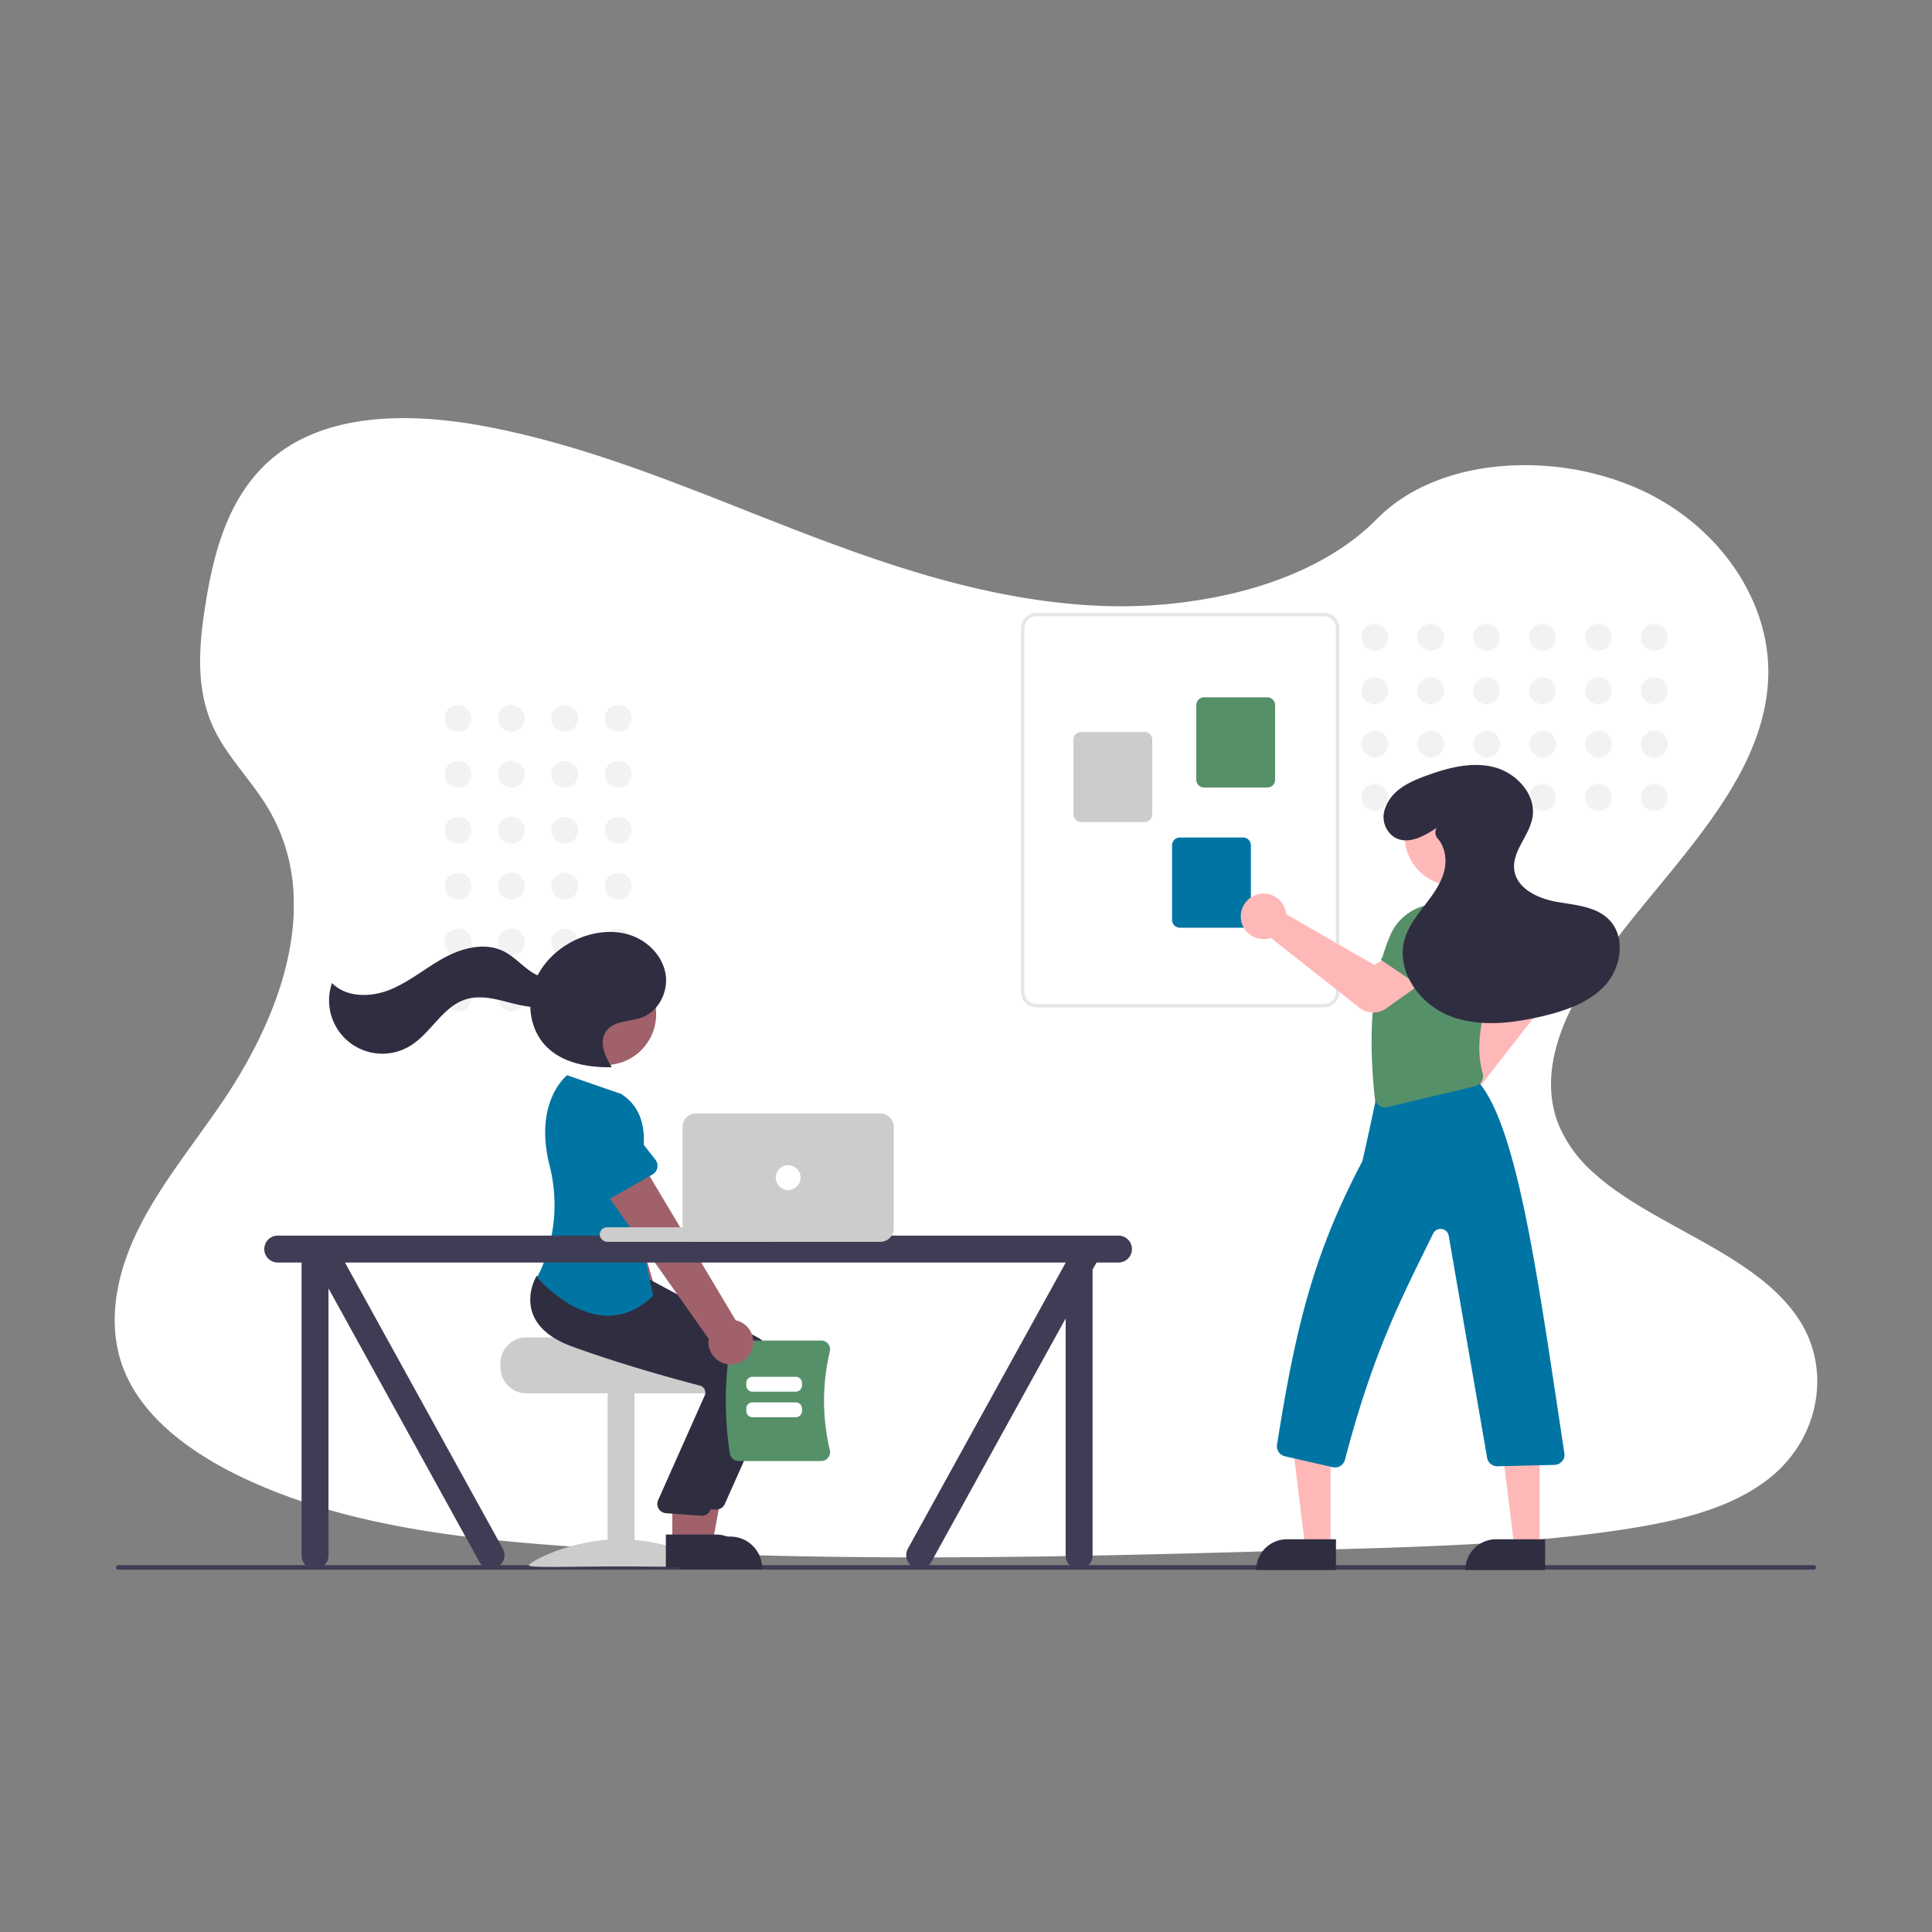<svg xmlns="http://www.w3.org/2000/svg" xmlns:xlink="http://www.w3.org/1999/xlink" width="800" height="800" viewBox="0 0 800 800">
  <rect x="0" y="0" width="800" height="800" fill="#808080" stroke="none"/>
  <defs>
    <clipPath id="clip-_8">
      <rect width="800" height="800"/>
    </clipPath>
  </defs>
  <g id="_8" data-name="8" clip-path="url(#clip-_8)">
    <g id="Group_26" data-name="Group 26">
      <g id="Group_24" data-name="Group 24">
        <g id="Group_11" data-name="Group 11">
          <g id="Group_9" data-name="Group 9" transform="translate(0 -3)">
            <g id="Component_1_5" data-name="Component 1 – 5" transform="translate(47.512 176.133)">
              <path id="Path_168" data-name="Path 168" d="M798.2,560.6c-7.681,6.368-16.954,10.907-26.968,14.266q-2.186.747-4.434,1.4c-3.868,1.152-7.828,2.151-11.822,3.024-1.969.44-3.952.845-5.935,1.222-3.373.649-6.759,1.229-10.125,1.76-12.492,1.962-25.068,3.415-37.707,4.518q-5.845.517-11.7.929l-1.557.112-2.793.189-1.718.112c-2.612.175-5.223.328-7.828.475-10.439.587-20.893,1.013-31.346,1.4-7.681.265-15.285.489-22.924.7l-15.537.454-4.015.119-1.76.049q-6.9.209-13.812.4l-1.3.035-4.05.119-7.681.209-2.29.063-2.095.056c-48.761,1.313-97.557,2.269-146.289,1.857q-5.852-.042-11.7-.126c-36.185-.468-72.328-1.732-108.408-4.19-12.681-.866-25.445-1.913-38.14-3.359q-5.866-.663-11.7-1.445c-31.185-4.19-61.6-11.256-88.849-24.44-20.522-9.951-39.467-24.1-47.413-42.937-8.023-19.007-3.778-40.354,5.384-58.984s22.945-35.326,34.83-52.832c4.085-6.026,7.946-12.3,11.445-18.756.209-.391.426-.789.628-1.18q2.688-5.049,5.07-10.223h0q2.262-4.93,4.19-9.957.58-1.5,1.11-3c.042-.112.084-.223.119-.335s.091-.251.133-.377a129.277,129.277,0,0,0,5.265-19.461l.168-.922c.077-.44.154-.873.223-1.313s.133-.817.2-1.229h0a96.363,96.363,0,0,0,1.082-18.749v-.7a79.561,79.561,0,0,0-1.047-9.587h0c-.042-.272-.084-.538-.14-.8a75.079,75.079,0,0,0-3.68-13.337c-.07-.189-.147-.384-.223-.58a.784.784,0,0,0-.1-.258c-.524-1.334-1.082-2.653-1.7-3.973h0c-.1-.223-.209-.454-.314-.7h0c-.2-.426-.4-.852-.621-1.271h0q-1.473-3.01-3.282-5.942c-1.4-2.325-2.982-4.6-4.609-6.836l-.23-.314-.189-.265c-2.137-2.912-4.371-5.775-6.55-8.666-1.711-2.255-3.387-4.525-4.958-6.836l-.279-.419a69.654,69.654,0,0,1-5.083-8.749c-.293-.621-.58-1.243-.845-1.871-.475-1.1-.915-2.214-1.306-3.331-5.363-15.153-3.736-31.7-1.159-47.483,3.82-23.448,10.928-48.719,32.931-63.355,19.21-12.785,45.207-14.28,69.828-11.172,3.945.489,7.849,1.1,11.7,1.795l2.095.4c31.143,5.97,60.6,16.542,89.687,27.861,6.794,2.646,13.575,5.335,20.348,8.009Q384.373,165,392.32,168.1q9.182,3.575,18.5,6.983,5.824,2.137,11.7,4.19,9.42,3.275,18.965,6.222,6.759,2.095,13.589,3.945c21.647,5.893,43.852,9.978,66.581,10.767a203.394,203.394,0,0,0,51.54-4.776c3.945-.894,7.856-1.92,11.7-3.079a152.22,152.22,0,0,0,15.781-5.719c12.995-5.586,24.677-12.96,33.922-22.345l.077-.077c13.693-13.889,33.769-20.948,54.8-22.128a114.611,114.611,0,0,1,11.7-.063,116.1,116.1,0,0,1,42.372,9.916c33.266,15.083,54.78,47.015,53.16,78.905-2.353,46.422-47.106,82.055-73.808,122.667-1.885,2.863-3.68,5.817-5.349,8.833-.615,1.1-1.2,2.214-1.774,3.331-6.578,12.848-10.53,26.723-8.379,40.053a42.77,42.77,0,0,0,1.7,6.92c.328.985.7,1.969,1.11,2.947A54.81,54.81,0,0,0,724.093,434.6a94.977,94.977,0,0,0,8.54,6.941c24.915,18.113,61,29.537,76.943,54.284C822.913,516.348,817.983,544.174,798.2,560.6Z" transform="translate(-112.078 -122.422)" fill="#fff"/>
            </g>
          </g>
        </g>
      </g>
      <g id="Group_25" data-name="Group 25" transform="translate(15.576 253.764)">
        <path id="Path_334" data-name="Path 334" d="M854.73,680.521H152.6a.935.935,0,0,1,0-1.87H854.728a.935.935,0,0,1,0,1.87Z" transform="translate(-119.239 -284.324)" fill="#3f3d56"/>
        <circle id="Ellipse_78" data-name="Ellipse 78" cx="5.545" cy="5.545" r="5.545" transform="translate(234.842 38.168)" fill="#f2f2f2"/>
        <circle id="Ellipse_79" data-name="Ellipse 79" cx="5.545" cy="5.545" r="5.545" transform="translate(212.743 38.168)" fill="#f2f2f2"/>
        <circle id="Ellipse_80" data-name="Ellipse 80" cx="5.545" cy="5.545" r="5.545" transform="translate(190.644 38.168)" fill="#f2f2f2"/>
        <circle id="Ellipse_81" data-name="Ellipse 81" cx="5.545" cy="5.545" r="5.545" transform="translate(168.544 38.168)" fill="#f2f2f2"/>
        <circle id="Ellipse_82" data-name="Ellipse 82" cx="5.545" cy="5.545" r="5.545" transform="translate(234.842 61.319)" fill="#f2f2f2"/>
        <circle id="Ellipse_83" data-name="Ellipse 83" cx="5.545" cy="5.545" r="5.545" transform="translate(212.743 61.319)" fill="#f2f2f2"/>
        <circle id="Ellipse_84" data-name="Ellipse 84" cx="5.545" cy="5.545" r="5.545" transform="translate(190.644 61.319)" fill="#f2f2f2"/>
        <circle id="Ellipse_85" data-name="Ellipse 85" cx="5.545" cy="5.545" r="5.545" transform="translate(168.544 61.319)" fill="#f2f2f2"/>
        <circle id="Ellipse_86" data-name="Ellipse 86" cx="5.545" cy="5.545" r="5.545" transform="translate(234.842 84.469)" fill="#f2f2f2"/>
        <circle id="Ellipse_87" data-name="Ellipse 87" cx="5.545" cy="5.545" r="5.545" transform="translate(212.743 84.469)" fill="#f2f2f2"/>
        <circle id="Ellipse_88" data-name="Ellipse 88" cx="5.545" cy="5.545" r="5.545" transform="translate(190.644 84.469)" fill="#f2f2f2"/>
        <circle id="Ellipse_89" data-name="Ellipse 89" cx="5.545" cy="5.545" r="5.545" transform="translate(168.544 84.469)" fill="#f2f2f2"/>
        <circle id="Ellipse_90" data-name="Ellipse 90" cx="5.545" cy="5.545" r="5.545" transform="translate(234.842 107.62)" fill="#f2f2f2"/>
        <circle id="Ellipse_91" data-name="Ellipse 91" cx="5.545" cy="5.545" r="5.545" transform="translate(212.743 107.62)" fill="#f2f2f2"/>
        <circle id="Ellipse_92" data-name="Ellipse 92" cx="5.545" cy="5.545" r="5.545" transform="translate(190.644 107.62)" fill="#f2f2f2"/>
        <circle id="Ellipse_93" data-name="Ellipse 93" cx="5.545" cy="5.545" r="5.545" transform="translate(168.544 107.62)" fill="#f2f2f2"/>
        <circle id="Ellipse_94" data-name="Ellipse 94" cx="5.545" cy="5.545" r="5.545" transform="translate(234.842 130.771)" fill="#f2f2f2"/>
        <circle id="Ellipse_95" data-name="Ellipse 95" cx="5.545" cy="5.545" r="5.545" transform="translate(212.743 130.771)" fill="#f2f2f2"/>
        <circle id="Ellipse_96" data-name="Ellipse 96" cx="5.545" cy="5.545" r="5.545" transform="translate(190.644 130.771)" fill="#f2f2f2"/>
        <circle id="Ellipse_97" data-name="Ellipse 97" cx="5.545" cy="5.545" r="5.545" transform="translate(168.544 130.771)" fill="#f2f2f2"/>
        <circle id="Ellipse_98" data-name="Ellipse 98" cx="5.545" cy="5.545" r="5.545" transform="translate(234.842 153.922)" fill="#f2f2f2"/>
        <circle id="Ellipse_99" data-name="Ellipse 99" cx="5.545" cy="5.545" r="5.545" transform="translate(212.743 153.922)" fill="#f2f2f2"/>
        <circle id="Ellipse_100" data-name="Ellipse 100" cx="5.545" cy="5.545" r="5.545" transform="translate(190.644 153.922)" fill="#f2f2f2"/>
        <circle id="Ellipse_101" data-name="Ellipse 101" cx="5.545" cy="5.545" r="5.545" transform="translate(168.544 153.922)" fill="#f2f2f2"/>
        <path id="Path_335" data-name="Path 335" d="M375.19,579.482V581.2a10.727,10.727,0,0,0,10.718,10.718h77.17A10.722,10.722,0,0,0,473.8,581.2v-1.715a10.641,10.641,0,0,0-2.487-6.86,11.028,11.028,0,0,0-1.809-1.715s-42.426-.96-42.426-2.144H385.908a10.733,10.733,0,0,0-10.718,10.718Z" transform="translate(-183.528 -268.745)" fill="#ccc"/>
        <rect id="Rectangle_47" data-name="Rectangle 47" width="11.147" height="72.025" transform="translate(236.013 322.744)" fill="#ccc"/>
        <path id="Path_336" data-name="Path 336" d="M464.369,677.023c0,1.2-16.891.466-37.728.466s-37.727.739-37.727-.466,16.891-10.755,37.727-10.755S464.369,675.818,464.369,677.023Z" transform="translate(-185.484 -282.645)" fill="#ccc"/>
        <path id="Path_337" data-name="Path 337" d="M451.579,563.9a9.211,9.211,0,0,0-3.264-13.742l-23.625-80.5-17.99,8.811,28.879,76.36a9.261,9.261,0,0,0,16,9.073Z" transform="translate(-188.02 -254.616)" fill="#a0616a"/>
        <path id="Path_338" data-name="Path 338" d="M429.244,479.824l-20.135,5.451a4.13,4.13,0,0,1-5.181-3.5l-2.434-20.654a11.47,11.47,0,1,1,22.161-5.929l8.295,19a4.13,4.13,0,0,1-2.706,5.638Z" transform="translate(-187.222 -251.341)" fill="#569069"/>
        <path id="Path_339" data-name="Path 339" d="M313.516,445.568h10.512l5-27.263H313.514Z" transform="translate(-44.694 -59.632)" fill="#a0616a"/>
        <path id="Path_340" data-name="Path 340" d="M462.051,664.962h20.7a13.193,13.193,0,0,1,13.193,13.193v.428h-33.9Z" transform="translate(-195.91 -282.458)" fill="#2f2e41"/>
        <path id="Path_341" data-name="Path 341" d="M467.6,635.41q-.184,0-.369-.018l-14.548-1.059a3.858,3.858,0,0,1-3.266-5.17l19.47-43.742a3,3,0,0,0-.168-2.4,2.958,2.958,0,0,0-1.9-1.509c-9.155-2.393-32.645-8.765-52.978-16.221-8.712-3.194-14.2-7.811-16.308-13.721-2.781-7.792,1.333-14.9,1.51-15.2l.138-.234,19.134,1.739,20.743,1.764,45.456,24.375a17.223,17.223,0,0,1,7.561,22.108l-20.957,46.994a3.856,3.856,0,0,1-3.521,2.287Z" transform="translate(-186.576 -264.094)" fill="#2f2e41"/>
        <circle id="Ellipse_102" data-name="Ellipse 102" cx="21.06" cy="21.06" r="21.06" transform="translate(214.008 145.127)" fill="#a0616a"/>
        <path id="Path_342" data-name="Path 342" d="M306.516,444.568h10.512l5-27.263H306.514Z" transform="translate(-43.696 -59.49)" fill="#a0616a"/>
        <path id="Path_343" data-name="Path 343" d="M455.051,663.962h20.7a13.193,13.193,0,0,1,13.193,13.193v.428h-33.9Z" transform="translate(-194.913 -282.316)" fill="#2f2e41"/>
        <path id="Path_344" data-name="Path 344" d="M460.6,638.41q-.184,0-.369-.018l-14.548-1.059a3.858,3.858,0,0,1-3.266-5.17l19.47-43.742a3,3,0,0,0-.168-2.4,2.959,2.959,0,0,0-1.9-1.509c-9.155-2.393-32.645-8.765-52.978-16.221-8.712-3.194-14.2-7.811-16.308-13.721-2.781-7.792,1.333-14.9,1.51-15.2l.138-.234,19.134,1.739,20.743,1.764,45.456,24.375a17.223,17.223,0,0,1,7.561,22.108l-20.957,46.994a3.856,3.856,0,0,1-3.521,2.287Z" transform="translate(-185.578 -264.522)" fill="#2f2e41"/>
        <path id="Path_345" data-name="Path 345" d="M427.613,449.885l-22.293-7.717s-14,10.752-7.272,37.426a66.033,66.033,0,0,1-2.915,41.432,42.682,42.682,0,0,1-2.246,4.743s24.866,30.011,48.017,7.717l-9-43.3S446.048,461.46,427.613,449.885Z" transform="translate(-186.051 -250.698)" fill="#0075a3"/>
        <path id="Path_346" data-name="Path 346" d="M423.263,428.793c-3-4.486-5.363-10.707-2.063-14.976,3.257-4.214,9.682-3.593,14.671-5.457,6.949-2.6,10.979-10.76,9.722-18.071s-7.126-13.371-14.117-15.851-14.875-1.673-21.722,1.182c-8.428,3.515-15.658,10.315-18.69,18.929s-1.411,18.956,4.878,25.577c6.743,7.1,17.325,8.99,27.115,8.875" transform="translate(-185.58 -240.832)" fill="#2f2e41"/>
        <path id="Path_347" data-name="Path 347" d="M389.82,391.536c-3.777,3.075-9.539,1.709-13.594-.989s-7.344-6.541-11.731-8.657c-7.733-3.73-17.083-1.25-24.61,2.881s-14.2,9.839-22.149,13.081-18.1,3.4-24.115-2.719a22.064,22.064,0,0,0,32.334,26.042c8.711-5.306,13.523-16.432,23.293-19.36,5.407-1.621,11.212-.315,16.677,1.1s11.162,2.941,16.676,1.738,10.673-6.159,9.971-11.76Z" transform="translate(-171.727 -241.844)" fill="#2f2e41"/>
        <path id="Path_348" data-name="Path 348" d="M485.691,617.09a143.631,143.631,0,0,1,0-43.708,3.689,3.689,0,0,1,3.633-3.092h34.189a3.641,3.641,0,0,1,2.877,1.394,3.7,3.7,0,0,1,.692,3.176,87.74,87.74,0,0,0,0,40.75,3.7,3.7,0,0,1-.692,3.176,3.64,3.64,0,0,1-2.877,1.394H489.324A3.689,3.689,0,0,1,485.691,617.09Z" transform="translate(-199.042 -268.962)" fill="#569069"/>
        <path id="Path_349" data-name="Path 349" d="M514.4,593.944h-17.94a2.575,2.575,0,0,1-2.572-2.572v-1a2.575,2.575,0,0,1,2.572-2.572H514.4a2.575,2.575,0,0,1,2.572,2.572v1a2.575,2.575,0,0,1-2.573,2.572Z" transform="translate(-200.449 -271.458)" fill="#fff"/>
        <path id="Path_350" data-name="Path 350" d="M514.4,606.288h-17.94a2.575,2.575,0,0,1-2.572-2.572v-1.005a2.575,2.575,0,0,1,2.572-2.572H514.4a2.575,2.575,0,0,1,2.572,2.572v1.005A2.575,2.575,0,0,1,514.4,606.288Z" transform="translate(-200.449 -273.218)" fill="#fff"/>
        <path id="Path_351" data-name="Path 351" d="M485.68,561.013a9.211,9.211,0,0,0-6.594-12.491L436.1,476.477,420.88,489.5l47.041,66.723a9.261,9.261,0,0,0,17.759,4.788Z" transform="translate(-190.041 -255.589)" fill="#a0616a"/>
        <path id="Path_352" data-name="Path 352" d="M443.1,485.4,424.964,495.7a4.13,4.13,0,0,1-5.892-2.1l-7.517-19.391a11.47,11.47,0,0,1,19.977-11.278l12.778,16.323A4.13,4.13,0,0,1,443.1,485.4Z" transform="translate(-188.5 -252.827)" fill="#0075a3"/>
        <path id="Path_353" data-name="Path 353" d="M614.825,519.614H266.7a5.573,5.573,0,0,0,0,11.147h9.861V652.089a5.573,5.573,0,0,0,11.147,0V541.47l62.483,113.249a5.573,5.573,0,1,0,9.653-5.573L294.53,530.761H592.96v.072L527.684,649.146a5.573,5.573,0,1,0,9.653,5.573L592.96,553.9v98.186a5.573,5.573,0,0,0,11.147,0V533.7l1.622-2.939h9.1a5.573,5.573,0,1,0,0-11.147Z" transform="translate(-167.268 -261.738)" fill="#3f3d56"/>
        <rect id="Rectangle_48" data-name="Rectangle 48" width="73.74" height="6.002" rx="3.001" transform="translate(232.767 254.446)" fill="#ccc"/>
        <path id="Path_354" data-name="Path 354" d="M545.016,513.775H468.7a5.58,5.58,0,0,1-5.573-5.573V466.187a5.58,5.58,0,0,1,5.573-5.573h76.312a5.58,5.58,0,0,1,5.573,5.573V508.2A5.58,5.58,0,0,1,545.016,513.775Z" transform="translate(-196.064 -253.327)" fill="#ccc"/>
        <circle id="Ellipse_103" data-name="Ellipse 103" cx="5.145" cy="5.145" r="5.145" transform="translate(305.65 228.723)" fill="#fff"/>
        <path id="Path_355" data-name="Path 355" d="M626.55,375.795V225.314A6.456,6.456,0,0,1,633,218.865H751.951a6.456,6.456,0,0,1,6.449,6.449V375.795a6.457,6.457,0,0,1-6.449,6.449H633A6.456,6.456,0,0,1,626.55,375.795ZM633,220.3a5.022,5.022,0,0,0-5.016,5.016V375.795A5.022,5.022,0,0,0,633,380.811H751.951a5.022,5.022,0,0,0,5.016-5.016V225.314a5.022,5.022,0,0,0-5.016-5.016Z" transform="translate(-219.361 -218.864)" fill="#e6e6e6"/>
        <path id="Path_356" data-name="Path 356" d="M711.215,293.789v-30.9a3.228,3.228,0,0,1,3.225-3.225h26.184a3.228,3.228,0,0,1,3.225,3.225v30.9a3.228,3.228,0,0,1-3.225,3.225H714.44A3.228,3.228,0,0,1,711.215,293.789Z" transform="translate(-231.431 -224.681)" fill="#569069"/>
        <path id="Path_357" data-name="Path 357" d="M651.88,310.5V279.6a3.228,3.228,0,0,1,3.225-3.225h26.184a3.228,3.228,0,0,1,3.224,3.225v30.9a3.228,3.228,0,0,1-3.225,3.225H655.1A3.228,3.228,0,0,1,651.88,310.5Z" transform="translate(-222.972 -227.063)" fill="#ccc"/>
        <path id="Path_358" data-name="Path 358" d="M699.515,361.482v-30.9a3.228,3.228,0,0,1,3.224-3.225h26.184a3.228,3.228,0,0,1,3.225,3.225v30.9a3.228,3.228,0,0,1-3.225,3.225H702.74a3.228,3.228,0,0,1-3.225-3.224Z" transform="translate(-229.763 -234.331)" fill="#0075a3"/>
        <circle id="Ellipse_104" data-name="Ellipse 104" cx="5.545" cy="5.545" r="5.545" transform="translate(663.896 4.59)" fill="#f2f2f2"/>
        <circle id="Ellipse_105" data-name="Ellipse 105" cx="5.545" cy="5.545" r="5.545" transform="translate(663.896 26.689)" fill="#f2f2f2"/>
        <circle id="Ellipse_106" data-name="Ellipse 106" cx="5.545" cy="5.545" r="5.545" transform="translate(663.896 48.789)" fill="#f2f2f2"/>
        <circle id="Ellipse_107" data-name="Ellipse 107" cx="5.545" cy="5.545" r="5.545" transform="translate(663.896 70.888)" fill="#f2f2f2"/>
        <circle id="Ellipse_108" data-name="Ellipse 108" cx="5.545" cy="5.545" r="5.545" transform="translate(640.745 4.59)" fill="#f2f2f2"/>
        <circle id="Ellipse_109" data-name="Ellipse 109" cx="5.545" cy="5.545" r="5.545" transform="translate(640.745 26.689)" fill="#f2f2f2"/>
        <circle id="Ellipse_110" data-name="Ellipse 110" cx="5.545" cy="5.545" r="5.545" transform="translate(640.745 48.789)" fill="#f2f2f2"/>
        <circle id="Ellipse_111" data-name="Ellipse 111" cx="5.545" cy="5.545" r="5.545" transform="translate(640.745 70.888)" fill="#f2f2f2"/>
        <circle id="Ellipse_112" data-name="Ellipse 112" cx="5.545" cy="5.545" r="5.545" transform="translate(617.594 4.59)" fill="#f2f2f2"/>
        <circle id="Ellipse_113" data-name="Ellipse 113" cx="5.545" cy="5.545" r="5.545" transform="translate(617.594 26.689)" fill="#f2f2f2"/>
        <circle id="Ellipse_114" data-name="Ellipse 114" cx="5.545" cy="5.545" r="5.545" transform="translate(617.594 48.789)" fill="#f2f2f2"/>
        <circle id="Ellipse_115" data-name="Ellipse 115" cx="5.545" cy="5.545" r="5.545" transform="translate(617.594 70.888)" fill="#f2f2f2"/>
        <circle id="Ellipse_116" data-name="Ellipse 116" cx="5.545" cy="5.545" r="5.545" transform="translate(594.443 4.59)" fill="#f2f2f2"/>
        <circle id="Ellipse_117" data-name="Ellipse 117" cx="5.545" cy="5.545" r="5.545" transform="translate(594.443 26.689)" fill="#f2f2f2"/>
        <circle id="Ellipse_118" data-name="Ellipse 118" cx="5.545" cy="5.545" r="5.545" transform="translate(594.443 48.789)" fill="#f2f2f2"/>
        <circle id="Ellipse_119" data-name="Ellipse 119" cx="5.545" cy="5.545" r="5.545" transform="translate(594.443 70.888)" fill="#f2f2f2"/>
        <circle id="Ellipse_120" data-name="Ellipse 120" cx="5.545" cy="5.545" r="5.545" transform="translate(571.292 4.59)" fill="#f2f2f2"/>
        <circle id="Ellipse_121" data-name="Ellipse 121" cx="5.545" cy="5.545" r="5.545" transform="translate(571.292 26.689)" fill="#f2f2f2"/>
        <circle id="Ellipse_122" data-name="Ellipse 122" cx="5.545" cy="5.545" r="5.545" transform="translate(571.292 48.789)" fill="#f2f2f2"/>
        <circle id="Ellipse_123" data-name="Ellipse 123" cx="5.545" cy="5.545" r="5.545" transform="translate(571.292 70.888)" fill="#f2f2f2"/>
        <circle id="Ellipse_124" data-name="Ellipse 124" cx="5.545" cy="5.545" r="5.545" transform="translate(548.141 4.59)" fill="#f2f2f2"/>
        <circle id="Ellipse_125" data-name="Ellipse 125" cx="5.545" cy="5.545" r="5.545" transform="translate(548.141 26.689)" fill="#f2f2f2"/>
        <circle id="Ellipse_126" data-name="Ellipse 126" cx="5.545" cy="5.545" r="5.545" transform="translate(548.141 48.789)" fill="#f2f2f2"/>
        <circle id="Ellipse_127" data-name="Ellipse 127" cx="5.545" cy="5.545" r="5.545" transform="translate(548.141 70.888)" fill="#f2f2f2"/>
        <path id="Path_359" data-name="Path 359" d="M823.362,448.766a9.434,9.434,0,0,1,6.66-12.4,9.078,9.078,0,0,1,1.244-.2L852.1,399.635l-5.262-9.04,13.1-10.1,10.021,13.918a9.559,9.559,0,0,1-.223,11.411L841.13,442.445a8.965,8.965,0,0,1,.266.887,9.435,9.435,0,0,1-8.025,11.566,9.162,9.162,0,0,1-1.155.072A9.462,9.462,0,0,1,823.362,448.766Z" transform="translate(-247.337 -241.905)" fill="#ffb8b8"/>
        <path id="Path_360" data-name="Path 360" d="M621.8,444.147H611.289l-5-40.547H621.8Z" transform="translate(-86.431 -57.536)" fill="#ffb8b8"/>
        <path id="Path_361" data-name="Path 361" d="M601.241,447.384h20.273v12.765H588.476A12.765,12.765,0,0,1,601.241,447.384Z" transform="translate(-83.892 -63.778)" fill="#2f2e41"/>
        <path id="Path_362" data-name="Path 362" d="M722.8,444.147H712.289l-5-40.547H722.8Z" transform="translate(-100.829 -57.536)" fill="#ffb8b8"/>
        <path id="Path_363" data-name="Path 363" d="M702.241,447.384h20.273v12.765H689.476A12.765,12.765,0,0,1,702.241,447.384Z" transform="translate(-98.29 -63.778)" fill="#2f2e41"/>
        <path id="Path_364" data-name="Path 364" d="M864.542,379.491l-23.6,8.968-5.762-16.006a9.576,9.576,0,0,1,4.289-11.575h0a9.576,9.576,0,0,1,12.229,2.388Z" transform="translate(-249.022 -238.932)" fill="#569069"/>
        <path id="Path_365" data-name="Path 365" d="M773.258,604.67l-19.794-4.515a4.276,4.276,0,0,1-3.269-4.818c7.942-50.34,15.583-79.82,35.275-117.257.275-.7,3.35-14.866,5.356-24.253a4.263,4.263,0,0,1,3.613-4.308l36.908-5.68a4.775,4.775,0,0,1,1.733-.261l.369.07,0,.363c0,.375-.378.432-.518.454l-.491.075a5.733,5.733,0,0,1,1.522,1.035c16.171,19.45,24.58,83.206,35.26,153.641a3.845,3.845,0,0,1-1.118,3.127,4.23,4.23,0,0,1-3.033,1.372l-23.581.575a4.272,4.272,0,0,1-4.317-3.617l-15.884-91.789a3.408,3.408,0,0,0-6.426-.991c-12.814,26.1-24.764,48.664-36.532,93.689a4.247,4.247,0,0,1-4.109,3.195,4.314,4.314,0,0,1-.961-.108Z" transform="translate(-236.98 -250.898)" fill="#0075a3"/>
        <path id="Path_366" data-name="Path 366" d="M798.989,442.841A4.286,4.286,0,0,1,797.2,439.8c-3.023-28.218-.917-50.3,6.436-67.511a21.429,21.429,0,0,1,14.205-12.158l19.078-.963.1.048a22.3,22.3,0,0,1,12.192,23.656c-6.136,16.174-11.274,33.014-7.356,46.6a4.392,4.392,0,0,1-.415,3.416,4.188,4.188,0,0,1-2.672,1.98l-36.337,8.644a4.257,4.257,0,0,1-3.444-.667Z" transform="translate(-243.499 -238.865)" fill="#569069"/>
        <path id="Path_367" data-name="Path 367" d="M781.772,401.675l-36.591-28.867a9.022,9.022,0,0,1-.888.262,9.455,9.455,0,0,1-7.561-1.45,9.357,9.357,0,0,1-3.967-6.631,9.433,9.433,0,0,1,18.551-3.259,9.062,9.062,0,0,1,.2,1.245l36.425,21.014L797,378.77l10.041,13.146L792.97,401.948a9.382,9.382,0,0,1-11.2-.273Z" transform="translate(-234.494 -238.194)" fill="#ffb8b8"/>
        <path id="Path_368" data-name="Path 368" d="M821.14,397.575l-20.878-14.2,9.812-13.9a9.576,9.576,0,0,1,11.943-3.121h0a9.576,9.576,0,0,1,5.054,11.389Z" transform="translate(-244.125 -239.758)" fill="#569069"/>
        <circle id="Ellipse_128" data-name="Ellipse 128" cx="21.06" cy="21.06" r="21.06" transform="translate(565.996 71.056)" fill="#ffb8b8"/>
        <path id="Path_369" data-name="Path 369" d="M823.663,318.317c-5.413,3.7-12.52,7.513-18.048,3.568a10.06,10.06,0,0,1-3.3-11.6c2.647-7.57,9.92-10.9,16.875-13.457,9.041-3.321,18.886-5.963,28.219-3.585s17.582,11.415,15.9,20.9c-1.355,7.626-8.549,13.972-7.528,21.65,1.028,7.727,9.718,11.795,17.39,13.176s16.257,1.825,21.771,7.336c7.034,7.03,5.277,19.6-1.341,27.018S876.991,394.11,867.313,396.4c-12.823,3.03-26.691,4.623-38.87-.406s-21.655-18.567-18.127-31.262c1.49-5.362,5-9.894,8.393-14.306s6.828-9.025,8.122-14.438c1.078-4.511.28-9.748-2.711-13.132a3.8,3.8,0,0,1-.51-4.447Z" transform="translate(-244.328 -229.337)" fill="#2f2e41"/>
      </g>
    </g>
  </g>
</svg>

